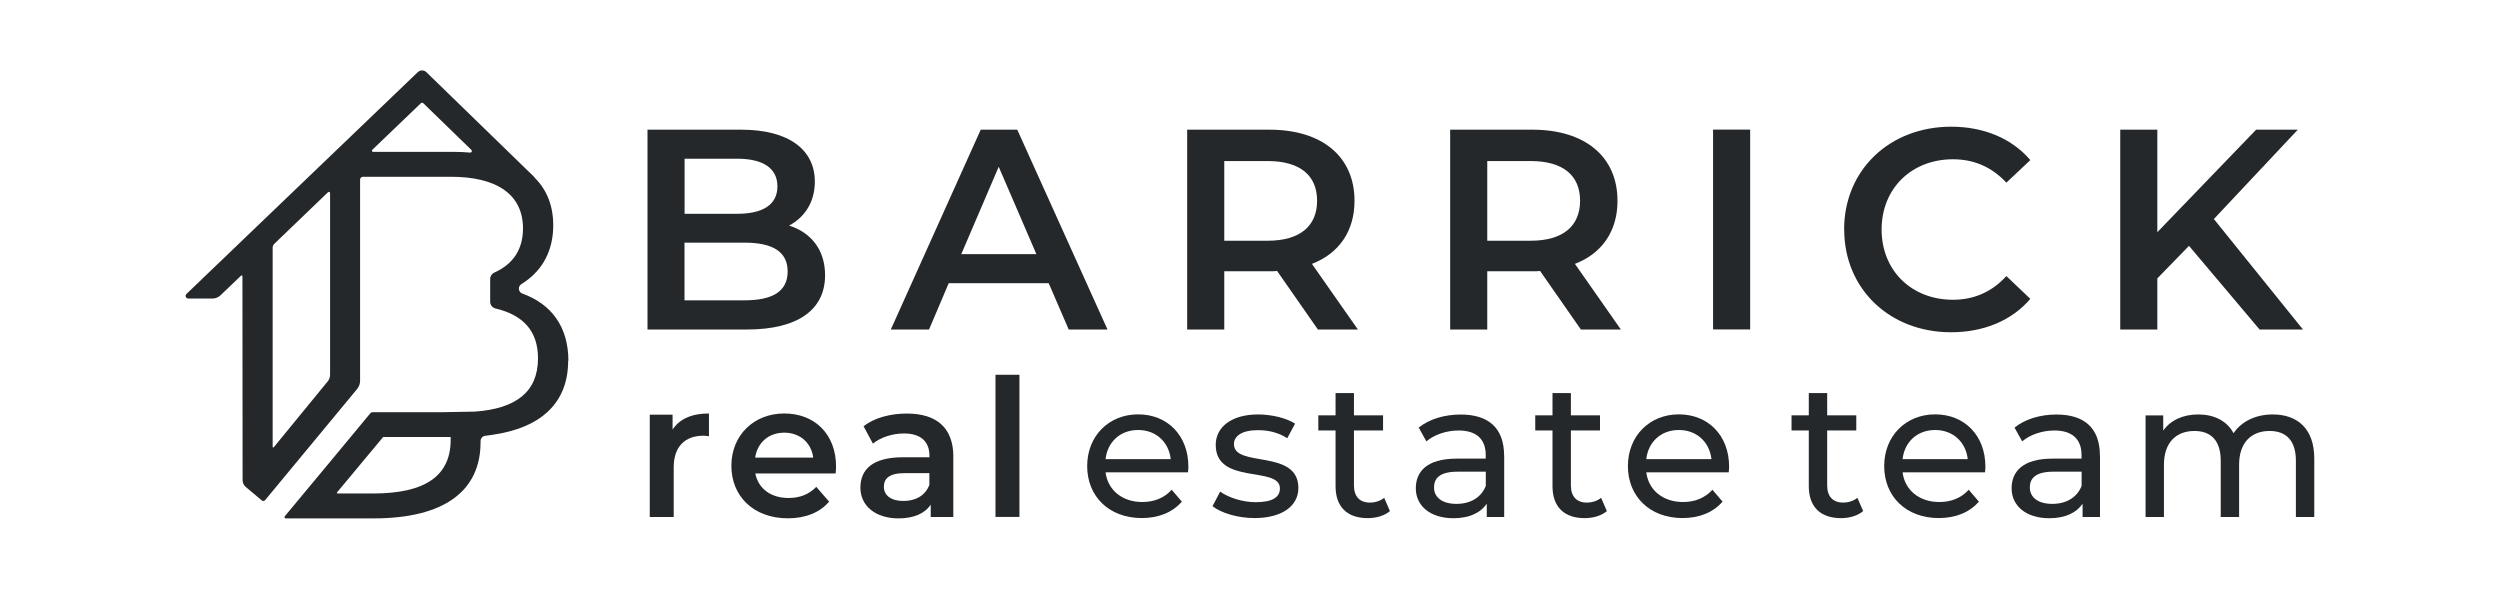 <?xml version="1.0" encoding="UTF-8"?>
<svg id="Layer_1" xmlns="http://www.w3.org/2000/svg" viewBox="0 0 310 73">
  <defs>
    <style>
      .cls-1 {
        fill: #25282a;
      }
    </style>
  </defs>
  <g>
    <g>
      <path class="cls-1" d="M102.31,34.13c0,4.25-3.33,6.73-9.7,6.73h-12.32v-24.78h11.61c5.95,0,9.14,2.51,9.14,6.44,0,2.55-1.27,4.43-3.19,5.45,2.66.85,4.46,2.94,4.46,6.16ZM84.89,19.68v6.83h6.52c3.19,0,4.99-1.13,4.99-3.4s-1.81-3.43-4.99-3.43h-6.52ZM97.67,33.67c0-2.48-1.88-3.58-5.35-3.58h-7.44v7.15h7.44c3.47,0,5.35-1.1,5.35-3.58Z"/>
      <path class="cls-1" d="M130.03,35.12h-12.39l-2.44,5.74h-4.74l11.15-24.78h4.53l11.19,24.78h-4.81l-2.48-5.74ZM128.51,31.51l-4.67-10.83-4.64,10.83h9.31Z"/>
      <path class="cls-1" d="M163.42,40.86l-5.06-7.26c-.32.04-.64.04-.96.04h-5.59v7.22h-4.6v-24.78h10.2c6.52,0,10.55,3.33,10.55,8.82,0,3.75-1.91,6.52-5.28,7.82l5.7,8.14h-4.96ZM157.19,19.97h-5.38v9.88h5.38c4.04,0,6.13-1.84,6.13-4.96s-2.09-4.92-6.13-4.92Z"/>
      <path class="cls-1" d="M196.03,40.86l-5.06-7.26c-.32.04-.64.04-.96.04h-5.59v7.22h-4.6v-24.78h10.2c6.51,0,10.55,3.33,10.55,8.82,0,3.75-1.91,6.52-5.28,7.82l5.7,8.14h-4.96ZM189.8,19.97h-5.38v9.88h5.38c4.04,0,6.13-1.84,6.13-4.96s-2.09-4.92-6.13-4.92Z"/>
      <path class="cls-1" d="M212.42,16.07h4.6v24.78h-4.6v-24.78Z"/>
      <path class="cls-1" d="M228.67,28.46c0-7.4,5.66-12.75,13.28-12.75,4.04,0,7.51,1.45,9.81,4.14l-2.97,2.8c-1.81-1.95-4.04-2.9-6.62-2.9-5.13,0-8.85,3.61-8.85,8.71s3.72,8.71,8.85,8.71c2.58,0,4.82-.96,6.62-2.94l2.97,2.83c-2.3,2.69-5.77,4.14-9.84,4.14-7.58,0-13.24-5.35-13.24-12.75Z"/>
      <path class="cls-1" d="M271.44,30.48l-3.93,4.04v6.34h-4.6v-24.78h4.6v12.71l12.25-12.71h5.17l-10.41,11.08,11.05,13.7h-5.38l-8.75-10.37Z"/>
    </g>
    <g>
      <path class="cls-1" d="M87.91,51.27v2.83c-.26-.05-.48-.07-.69-.07-2.26,0-3.68,1.33-3.68,3.92v6.16h-2.97v-12.69h2.83v1.85c.86-1.33,2.4-2,4.52-2Z"/>
      <path class="cls-1" d="M103.62,58.71h-9.96c.36,1.85,1.9,3.04,4.11,3.04,1.43,0,2.54-.45,3.45-1.38l1.59,1.83c-1.14,1.35-2.92,2.07-5.11,2.07-4.25,0-7.01-2.73-7.01-6.51s2.78-6.49,6.56-6.49,6.42,2.59,6.42,6.56c0,.24-.02.59-.05.88ZM93.64,56.74h7.2c-.24-1.83-1.64-3.09-3.59-3.09s-3.33,1.24-3.61,3.09Z"/>
      <path class="cls-1" d="M118.21,56.67v7.44h-2.8v-1.54c-.71,1.09-2.09,1.71-3.99,1.71-2.9,0-4.73-1.59-4.73-3.8s1.43-3.78,5.28-3.78h3.28v-.19c0-1.73-1.05-2.76-3.16-2.76-1.43,0-2.9.48-3.85,1.26l-1.16-2.16c1.35-1.05,3.33-1.57,5.37-1.57,3.66,0,5.77,1.73,5.77,5.39ZM115.24,60.14v-1.47h-3.07c-2.02,0-2.57.76-2.57,1.69,0,1.07.9,1.76,2.42,1.76s2.71-.67,3.21-1.97Z"/>
      <path class="cls-1" d="M123.44,46.47h2.97v17.63h-2.97v-17.63Z"/>
      <path class="cls-1" d="M147.31,58.57h-10.22c.28,2.21,2.07,3.68,4.56,3.68,1.47,0,2.71-.5,3.64-1.52l1.26,1.47c-1.14,1.33-2.88,2.04-4.97,2.04-4.06,0-6.77-2.69-6.77-6.44s2.69-6.42,6.32-6.42,6.23,2.61,6.23,6.49c0,.19-.02.48-.05.69ZM137.09,56.93h8.08c-.24-2.12-1.83-3.61-4.04-3.61s-3.8,1.47-4.04,3.61Z"/>
      <path class="cls-1" d="M150.35,62.77l.95-1.81c1.07.76,2.78,1.31,4.42,1.31,2.11,0,2.99-.64,2.99-1.71,0-2.83-7.96-.38-7.96-5.39,0-2.26,2.02-3.78,5.25-3.78,1.64,0,3.49.43,4.59,1.14l-.97,1.81c-1.14-.74-2.4-1-3.64-1-2,0-2.97.74-2.97,1.73,0,2.97,7.99.55,7.99,5.44,0,2.28-2.09,3.73-5.44,3.73-2.09,0-4.16-.64-5.2-1.47Z"/>
      <path class="cls-1" d="M172.36,63.37c-.69.59-1.73.88-2.76.88-2.54,0-3.99-1.4-3.99-3.95v-6.92h-2.14v-1.88h2.14v-2.76h2.28v2.76h3.61v1.88h-3.61v6.82c0,1.35.71,2.12,1.97,2.12.67,0,1.31-.21,1.78-.59l.71,1.64Z"/>
      <path class="cls-1" d="M186.52,56.5v7.61h-2.16v-1.66c-.76,1.14-2.16,1.81-4.14,1.81-2.85,0-4.66-1.52-4.66-3.71,0-2.02,1.31-3.68,5.06-3.68h3.61v-.45c0-1.93-1.12-3.04-3.37-3.04-1.5,0-3.02.52-3.99,1.35l-.95-1.71c1.31-1.05,3.18-1.62,5.2-1.62,3.45,0,5.39,1.66,5.39,5.11ZM184.24,60.25v-1.76h-3.52c-2.26,0-2.9.88-2.9,1.95,0,1.26,1.05,2.04,2.78,2.04s3.07-.78,3.64-2.23Z"/>
      <path class="cls-1" d="M199.26,63.37c-.69.59-1.73.88-2.76.88-2.54,0-3.99-1.4-3.99-3.95v-6.92h-2.14v-1.88h2.14v-2.76h2.28v2.76h3.61v1.88h-3.61v6.82c0,1.35.71,2.12,1.97,2.12.67,0,1.31-.21,1.78-.59l.71,1.64Z"/>
      <path class="cls-1" d="M214.36,58.57h-10.22c.28,2.21,2.07,3.68,4.56,3.68,1.47,0,2.71-.5,3.64-1.52l1.26,1.47c-1.14,1.33-2.88,2.04-4.97,2.04-4.06,0-6.77-2.69-6.77-6.44s2.69-6.42,6.32-6.42,6.23,2.61,6.23,6.49c0,.19-.02.48-.05.69ZM204.14,56.93h8.08c-.24-2.12-1.83-3.61-4.04-3.61s-3.8,1.47-4.04,3.61Z"/>
      <path class="cls-1" d="M231.04,63.37c-.69.59-1.73.88-2.76.88-2.54,0-3.99-1.4-3.99-3.95v-6.92h-2.14v-1.88h2.14v-2.76h2.28v2.76h3.61v1.88h-3.61v6.82c0,1.35.71,2.12,1.97,2.12.67,0,1.31-.21,1.78-.59l.71,1.64Z"/>
      <path class="cls-1" d="M246.14,58.57h-10.22c.28,2.21,2.07,3.68,4.56,3.68,1.47,0,2.71-.5,3.64-1.52l1.26,1.47c-1.14,1.33-2.88,2.04-4.97,2.04-4.06,0-6.77-2.69-6.77-6.44s2.69-6.42,6.32-6.42,6.23,2.61,6.23,6.49c0,.19-.02.48-.05.69ZM235.92,56.93h8.08c-.24-2.12-1.83-3.61-4.04-3.61s-3.8,1.47-4.04,3.61Z"/>
      <path class="cls-1" d="M260.4,56.5v7.61h-2.16v-1.66c-.76,1.14-2.16,1.81-4.14,1.81-2.85,0-4.66-1.52-4.66-3.71,0-2.02,1.31-3.68,5.06-3.68h3.61v-.45c0-1.93-1.12-3.04-3.37-3.04-1.5,0-3.02.52-3.99,1.35l-.95-1.71c1.31-1.05,3.18-1.62,5.2-1.62,3.45,0,5.39,1.66,5.39,5.11ZM258.12,60.25v-1.76h-3.52c-2.26,0-2.9.88-2.9,1.95,0,1.26,1.05,2.04,2.78,2.04s3.07-.78,3.64-2.23Z"/>
      <path class="cls-1" d="M286.97,56.86v7.25h-2.28v-6.99c0-2.47-1.19-3.68-3.26-3.68-2.28,0-3.78,1.45-3.78,4.18v6.49h-2.28v-6.99c0-2.47-1.19-3.68-3.26-3.68-2.28,0-3.78,1.45-3.78,4.18v6.49h-2.28v-12.6h2.19v1.88c.9-1.28,2.45-2,4.35-2s3.54.76,4.37,2.33c.95-1.43,2.71-2.33,4.85-2.33,3.07,0,5.16,1.76,5.16,5.47Z"/>
    </g>
  </g>
  <path class="cls-1" d="M70.48,44.74c0-4.22-2.11-7.04-5.71-8.34-.52-.19-.58-.89-.11-1.18,2.28-1.39,3.78-3.65,3.93-6.77.01-.17.01-.35.01-.53,0-2.43-.81-4.43-2.34-5.92l.02-.02-13.41-13.03c-.3-.29-.77-.29-1.07,0l-28.68,27.5c-.21.21-.07.57.23.57h2.99c.37,0,.73-.14,1-.4l2.55-2.44c.07-.06.17-.02.17.08l.02,25.28c0,.32.14.63.39.84l1.99,1.67c.13.11.32.09.42-.04l11.4-13.77c.24-.29.37-.65.37-1.02v-24.95c0-.19.16-.35.35-.35h10.91c5.66,0,8.94,2.17,8.94,6.41,0,2.62-1.26,4.45-3.56,5.47-.3.14-.51.45-.51.78v2.84c0,.4.28.74.66.83,3.44.82,5.27,2.8,5.27,6.18,0,4.18-2.74,6.24-7.82,6.61l-3.92.07h-8.73c-.14,0-.26.06-.34.16,0,0-8.85,10.68-10.59,12.75-.08.1-.01.26.13.26h10.87c8.84,0,13.28-3.44,13.28-9.45v-.13c0-.34.25-.63.58-.66.2-.02.39-.05.59-.08.1-.01.2-.02.29-.04,6.25-.9,9.4-4.13,9.4-9.17ZM40.93,46.41c0,.64-.36.96-.36.96l-6.64,8.11s-.12.02-.12-.04v-24.74c0-.17.07-.33.19-.45l1.39-1.34,5.29-5.08c.09-.09.25-.02.25.11v22.47ZM58.3,18.92c-.68-.06-1.38-.09-2.12-.09h-9.92c-.13,0-.19-.16-.1-.25l6.03-5.78c.08-.08.22-.08.3,0l5.96,5.79c.13.13.03.34-.15.33ZM46.29,61.19h-4.44c-.07,0-.1-.08-.06-.13l5.72-6.87h8.37c.16,4.88-3.23,7-9.59,7Z"/>
</svg>
